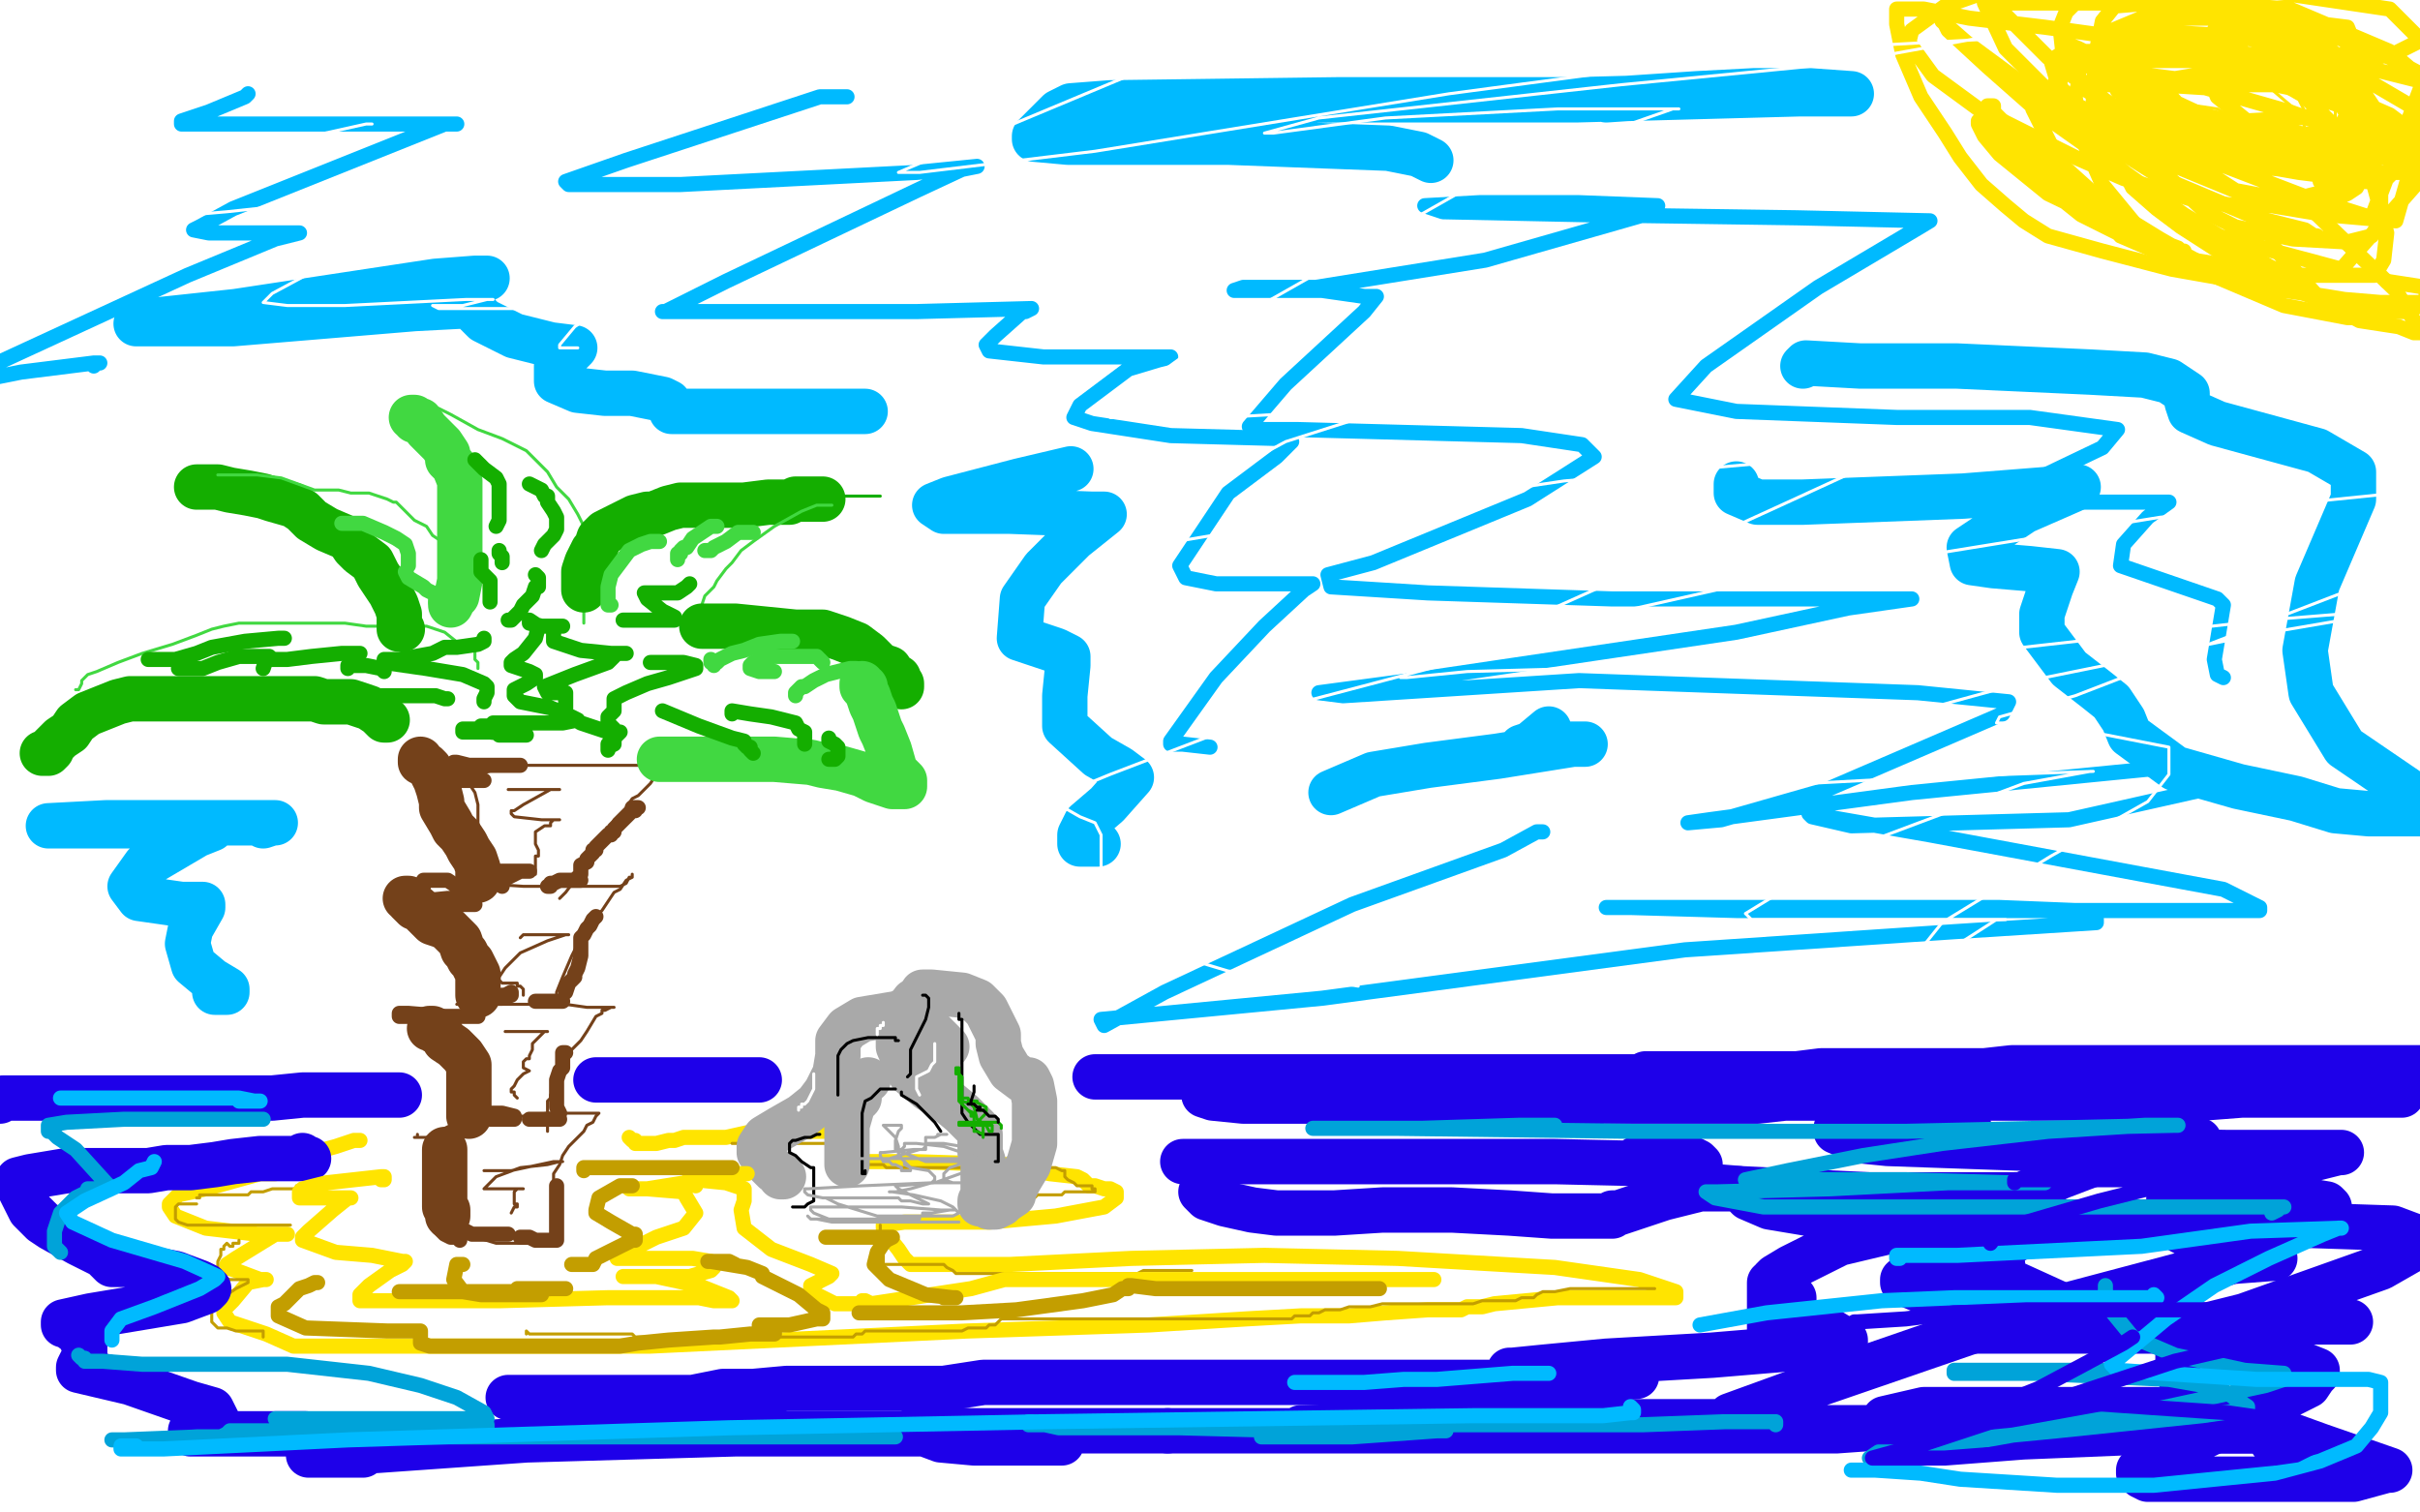 <?xml version="1.0" standalone="no"?>
<!DOCTYPE svg PUBLIC "-//W3C//DTD SVG 1.1//EN"
"http://www.w3.org/Graphics/SVG/1.1/DTD/svg11.dtd">

<svg width="800" height="500" version="1.1" xmlns="http://www.w3.org/2000/svg" xmlns:xlink="http://www.w3.org/1999/xlink" style="stroke-antialiasing: false"><desc>This SVG has been created on https://colorillo.com/</desc><rect x='0' y='0' width='800' height='500' style='fill: rgb(255,255,255); stroke-width:0' /><polyline points="147,380 147,381 147,381 147,384 147,384 147,386 147,386 147,391 147,391 147,392 147,392 147,394 147,394 147,395 147,396 147,397 147,398 147,399 148,400 148,402" style="fill: none; stroke: #74411a; stroke-width: 15; stroke-linejoin: round; stroke-linecap: round; stroke-antialiasing: false; stroke-antialias: 0; opacity: 1.0"/>
<polyline points="147,408 148,408 148,408 154,408 154,408 164,411 164,411 172,411 172,411 176,411 176,411 179,411 181,411 183,411 184,411 185,411 185,410 184,410 183,408 183,407 183,404 183,401 183,398 183,395 183,393 183,388 185,385 186,382 188,379 191,376 193,374 194,372 196,371 197,369 198,368 196,368 192,368 186,368 181,368 174,369 170,369 165,369 160,370 149,372 145,374 141,376 138,376 137,376 138,376 138,375" style="fill: none; stroke: #74411a; stroke-width: 1; stroke-linejoin: round; stroke-linecap: round; stroke-antialiasing: false; stroke-antialias: 0; opacity: 1.0"/>
<polyline points="155,369 155,368 155,368 155,367 155,367 155,364 155,364 155,362 155,362 155,361 155,361 155,359 155,359 155,357 155,356 155,354 155,352 153,349 152,348 150,346 147,344 146,342 144,341 143,340 142,340" style="fill: none; stroke: #74411a; stroke-width: 15; stroke-linejoin: round; stroke-linecap: round; stroke-antialiasing: false; stroke-antialias: 0; opacity: 1.0"/>
<polyline points="151,332 152,332 152,332 157,332 157,332 164,332 164,332 169,332 169,332 175,332 175,332 183,332 187,332 194,333 199,333 202,333 203,333 202,333 200,334 199,334 199,335 197,336 194,341 192,344 190,346 189,347 186,350 185,353 184,355 184,356 184,358 183,360 182,362 182,363 181,364 181,366 181,367 181,368 181,370 181,373 181,374" style="fill: none; stroke: #74411a; stroke-width: 1; stroke-linejoin: round; stroke-linecap: round; stroke-antialiasing: false; stroke-antialias: 0; opacity: 1.0"/>
<polyline points="158,329 158,328 158,328 158,326 158,326 158,322 158,322 157,320 157,320 156,318 156,318 155,317 155,317 154,315 153,314 152,311 150,309 148,307 146,306 143,305 142,304 140,302 138,300 137,300 135,298 135,297 134,297" style="fill: none; stroke: #74411a; stroke-width: 15; stroke-linejoin: round; stroke-linecap: round; stroke-antialiasing: false; stroke-antialias: 0; opacity: 1.0"/>
<polyline points="149,292 152,292 152,292 158,292 158,292 173,293 173,293 181,293 181,293 193,293 198,293 202,293 203,293 205,293 207,292 208,290 209,290 209,289 209,290 207,291 205,294 203,295 201,298 199,301 195,305 192,310 189,316 186,323 184,328 184,330 184,331 183,331" style="fill: none; stroke: #74411a; stroke-width: 1; stroke-linejoin: round; stroke-linecap: round; stroke-antialiasing: false; stroke-antialias: 0; opacity: 1.0"/>
<polyline points="161,287 160,285 160,285 160,283 160,283 159,281 159,281 159,279 159,279 158,272 158,266 157,262 155,259 153,258 152,256 151,255 149,253 146,252 143,252 142,251 141,251 139,251" style="fill: none; stroke: #74411a; stroke-width: 1; stroke-linejoin: round; stroke-linecap: round; stroke-antialiasing: false; stroke-antialias: 0; opacity: 1.0"/>
<polyline points="158,291 158,289 158,289 158,288 158,288 158,287 158,287 157,284 157,284 155,281 154,279 152,276 150,274 149,272 146,267 146,266 146,265 145,261 144,258 143,256 142,254 141,253 139,252 139,251" style="fill: none; stroke: #74411a; stroke-width: 15; stroke-linejoin: round; stroke-linecap: round; stroke-antialiasing: false; stroke-antialias: 0; opacity: 1.0"/>
<polyline points="146,249 147,251 147,251 154,253 154,253 161,253 161,253 176,253 176,253 201,253 201,253 214,253 214,253 220,252 220,252 224,252 228,252 229,251 228,251 226,251 223,251 220,253 217,256 215,259 211,263 209,264 207,267 203,271 201,275 198,280 194,285 190,291 187,295 186,296 185,297" style="fill: none; stroke: #74411a; stroke-width: 1; stroke-linejoin: round; stroke-linecap: round; stroke-antialiasing: false; stroke-antialias: 0; opacity: 1.0"/>
<polyline points="131,243 131,242 131,242 131,241 131,241 129,239 129,239 126,236 126,236 120,233 120,233 115,232 112,232 108,232 101,232 93,232 88,232 79,232 71,232 60,232 54,232 46,232 40,232 37,233 33,234 31,235 29,236 28,237 26,239 25,239" style="fill: none; stroke: #14ae00; stroke-width: 1; stroke-linejoin: round; stroke-linecap: round; stroke-antialiasing: false; stroke-antialias: 0; opacity: 1.0"/>
<polyline points="128,238 127,238 127,238 125,236 125,236 122,234 122,234 119,233 119,233 116,232 116,232 114,232 114,232 111,232 107,232 104,231 100,231 96,231 90,231 85,231 81,231 78,231 75,231 73,231 71,231 69,231 67,231 65,231 62,231 59,231 56,231 54,231 52,231 49,231 47,231 46,231 45,231 43,231 39,232 34,234 29,236 25,239 23,242 20,244 19,245 17,247 17,248 16,249 15,249 14,249" style="fill: none; stroke: #14ae00; stroke-width: 15; stroke-linejoin: round; stroke-linecap: round; stroke-antialiasing: false; stroke-antialias: 0; opacity: 1.0"/>
<polyline points="25,228 26,228 26,228 27,226 27,226 27,225 27,225 29,223 29,223 32,222 32,222 39,219 47,216 57,213 65,210 70,208 74,207 79,206 88,206 94,206 102,206 109,206 114,206 121,207 128,207 131,207 135,207 138,207 141,207 147,209 152,213 153,213 154,213 156,213 156,214 157,215 157,218 158,219 158,220 158,221" style="fill: none; stroke: #41d841; stroke-width: 1; stroke-linejoin: round; stroke-linecap: round; stroke-antialiasing: false; stroke-antialias: 0; opacity: 1.0"/>
<polyline points="133,208 132,208 132,208 132,206 132,206 132,203 132,203 131,200 131,200 129,196 125,190 123,186 119,183 117,181 115,178 108,175 103,172 100,169 97,167 90,165 87,164 82,163 76,162 72,161 69,161 68,161 67,161 66,161 65,161" style="fill: none; stroke: #14ae00; stroke-width: 15; stroke-linejoin: round; stroke-linecap: round; stroke-antialiasing: false; stroke-antialias: 0; opacity: 1.0"/>
<polyline points="72,157 73,157 73,157 76,157 76,157 79,157 79,157 85,157 85,157 93,158 93,158 104,162 108,162 112,162 116,163 119,163 122,163 125,164 128,165 130,166 131,166 134,169 137,172 141,174 143,177 146,179 148,181 149,183 149,185 150,187 150,190 150,192 150,193 150,194" style="fill: none; stroke: #41d841; stroke-width: 1; stroke-linejoin: round; stroke-linecap: round; stroke-antialiasing: false; stroke-antialias: 0; opacity: 1.0"/>
<polyline points="149,200 150,198 150,198 151,197 151,197 152,192 152,192 152,188 152,188 152,183 152,183 152,178 152,178 152,174 152,169 152,163 152,159 150,154 148,152 148,150 146,147 143,144 141,142 139,139 137,139 137,138 136,138" style="fill: none; stroke: #41d841; stroke-width: 15; stroke-linejoin: round; stroke-linecap: round; stroke-antialiasing: false; stroke-antialias: 0; opacity: 1.0"/>
<polyline points="144,135 145,135 145,135 149,137 149,137 158,142 158,142 166,145 166,145 174,149 174,149 181,156 184,161 188,165 191,170 193,174 193,177 193,179 193,182 193,185 193,188 193,191 193,193 193,196 193,198 193,200 193,203 193,206" style="fill: none; stroke: #41d841; stroke-width: 1; stroke-linejoin: round; stroke-linecap: round; stroke-antialiasing: false; stroke-antialias: 0; opacity: 1.0"/>
<polyline points="193,196 193,195 193,195 193,194 193,194 194,193 194,193 194,191 194,191 195,188 200,184 205,180 209,177 213,175 222,171 229,168 236,166 246,165 252,165 261,164 267,164 275,164 280,164 286,164 289,164 290,164 291,164" style="fill: none; stroke: #14ae00; stroke-width: 1; stroke-linejoin: round; stroke-linecap: round; stroke-antialiasing: false; stroke-antialias: 0; opacity: 1.0"/>
<polyline points="193,195 193,193 193,193 193,191 193,191 193,189 193,189 194,186 194,186 195,184 196,182 197,181 198,178 200,176 204,174 206,173 210,171 214,170 216,170 221,168 225,167 229,167 233,167 240,167 246,167 254,166 258,166 261,166 263,165 267,165 270,165 271,165 272,165" style="fill: none; stroke: #14ae00; stroke-width: 15; stroke-linejoin: round; stroke-linecap: round; stroke-antialiasing: false; stroke-antialias: 0; opacity: 1.0"/>
<polyline points="275,167 273,167 273,167 270,167 270,167 265,169 265,169 256,174 256,174 249,179 245,182 242,186 240,188 237,192 236,194 233,197 232,200 229,203 229,204 228,205" style="fill: none; stroke: #41d841; stroke-width: 1; stroke-linejoin: round; stroke-linecap: round; stroke-antialiasing: false; stroke-antialias: 0; opacity: 1.0"/>
<polyline points="234,207 235,207 235,207 238,206 238,206 245,206 245,206 257,206 257,206 265,206 265,206 269,207 269,207 272,208 272,208 276,212 279,215 280,215 280,216 280,217" style="fill: none; stroke: #14ae00; stroke-width: 1; stroke-linejoin: round; stroke-linecap: round; stroke-antialiasing: false; stroke-antialias: 0; opacity: 1.0"/>
<polyline points="232,207 233,207 233,207 236,207 236,207 243,207 243,207 253,208 253,208 263,209 263,209 272,209 278,211 283,213 287,216 291,220 294,221 296,224 297,224 297,225 298,226 298,227" style="fill: none; stroke: #14ae00; stroke-width: 15; stroke-linejoin: round; stroke-linecap: round; stroke-antialiasing: false; stroke-antialias: 0; opacity: 1.0"/>
<polyline points="218,251 219,251 219,251 225,251 225,251 236,251 236,251 245,251 245,251 256,251 256,251 268,252 268,252 272,253 272,253 278,254 285,256 289,258 295,260 297,260 298,260 299,260 299,259 299,258 296,255 294,248 292,243 291,241 289,235 288,233 287,230 286,228 286,227 285,227 285,226" style="fill: none; stroke: #41d841; stroke-width: 15; stroke-linejoin: round; stroke-linecap: round; stroke-antialiasing: false; stroke-antialias: 0; opacity: 1.0"/>
<polyline points="191,290 192,289 192,289 192,288 192,288 192,287 192,287 192,286 194,285 194,284 195,283 196,282 196,281 197,281 197,280 198,279 199,278 200,277 201,276 202,276 202,275 203,275 203,274 204,273 205,272 206,271 207,270 208,269 209,268 210,268 210,267 211,267 210,267 209,267" style="fill: none; stroke: #74411a; stroke-width: 5; stroke-linejoin: round; stroke-linecap: round; stroke-antialiasing: false; stroke-antialias: 0; opacity: 1.0"/>
<polyline points="181,293 182,293 182,293 182,292 182,292 183,292 183,292 185,291 185,291 188,291 191,291 192,291" style="fill: none; stroke: #74411a; stroke-width: 5; stroke-linejoin: round; stroke-linecap: round; stroke-antialiasing: false; stroke-antialias: 0; opacity: 1.0"/>
<polyline points="177,331 178,331 178,331 179,331 179,331 180,331 180,331 183,331 183,331 186,331" style="fill: none; stroke: #74411a; stroke-width: 5; stroke-linejoin: round; stroke-linecap: round; stroke-antialiasing: false; stroke-antialias: 0; opacity: 1.0"/>
<polyline points="187,328 188,325 188,325 190,323 190,323 190,322 190,322 191,320 191,320 192,316 192,314 192,312 192,311 192,310 193,309 194,307 195,306 196,304 197,303" style="fill: none; stroke: #74411a; stroke-width: 5; stroke-linejoin: round; stroke-linecap: round; stroke-antialiasing: false; stroke-antialias: 0; opacity: 1.0"/>
<polyline points="176,370 175,370 175,370 176,370 179,370 182,370 183,370 184,370 185,370" style="fill: none; stroke: #74411a; stroke-width: 5; stroke-linejoin: round; stroke-linecap: round; stroke-antialiasing: false; stroke-antialias: 0; opacity: 1.0"/>
<polyline points="185,368 184,366 184,366 184,365 184,365 184,364 184,364 184,362 184,362 184,359 184,359 184,357 185,354 186,353 186,352 186,351 186,349 186,348 187,348" style="fill: none; stroke: #74411a; stroke-width: 5; stroke-linejoin: round; stroke-linecap: round; stroke-antialiasing: false; stroke-antialias: 0; opacity: 1.0"/>
<polyline points="172,409 173,409 173,409 175,409 175,409 177,410 177,410 179,410 179,410 181,410 181,410 182,410 182,410 183,410 184,410 184,409 184,409 184,407 184,407 184,405 184,405 184,403 184,403 184,401 184,401 184,399 184,399 184,398 184,398 184,396 184,395 184,394 184,393 184,392" style="fill: none; stroke: #74411a; stroke-width: 5; stroke-linejoin: round; stroke-linecap: round; stroke-antialiasing: false; stroke-antialias: 0; opacity: 1.0"/>
<polyline points="151,405 152,406 152,406 156,408 156,408 163,408 163,408 166,408 166,408 168,408 168,408 167,408 165,408 162,408 161,408 160,408 159,408" style="fill: none; stroke: #74411a; stroke-width: 5; stroke-linejoin: round; stroke-linecap: round; stroke-antialiasing: false; stroke-antialias: 0; opacity: 1.0"/>
<polyline points="89,218 89,217 89,217 87,217 87,217 79,217 79,217 72,219 72,219 67,221 67,221 63,221 61,221 60,221 59,221" style="fill: none; stroke: #14ae00; stroke-width: 5; stroke-linejoin: round; stroke-linecap: round; stroke-antialiasing: false; stroke-antialias: 0; opacity: 1.0"/>
<polyline points="94,211 92,211 92,211 81,212 81,212 70,214 70,214 65,216 65,216 58,218 58,218 53,218 53,218 51,218 50,218 49,218" style="fill: none; stroke: #14ae00; stroke-width: 5; stroke-linejoin: round; stroke-linecap: round; stroke-antialiasing: false; stroke-antialias: 0; opacity: 1.0"/>
<polyline points="119,216 113,216 113,216 103,217 103,217 95,218 95,218 92,218 92,218 90,218 90,218 89,218 89,218 88,218 87,221" style="fill: none; stroke: #14ae00; stroke-width: 5; stroke-linejoin: round; stroke-linecap: round; stroke-antialiasing: false; stroke-antialias: 0; opacity: 1.0"/>
<polyline points="127,222 126,221 126,221 121,220 121,220 116,220 116,220 115,220 115,220 115,221" style="fill: none; stroke: #14ae00; stroke-width: 5; stroke-linejoin: round; stroke-linecap: round; stroke-antialiasing: false; stroke-antialias: 0; opacity: 1.0"/>
<polyline points="148,231 147,231 147,231 144,230 144,230 137,230 137,230 132,230 132,230 128,230 128,230 126,230 126,231" style="fill: none; stroke: #14ae00; stroke-width: 5; stroke-linejoin: round; stroke-linecap: round; stroke-antialiasing: false; stroke-antialias: 0; opacity: 1.0"/>
<polyline points="113,173 115,173 115,173 120,173 120,173 127,176 127,176 131,178 131,178 134,180 134,180 135,183 135,183 135,185 135,186 135,187" style="fill: none; stroke: #41d841; stroke-width: 5; stroke-linejoin: round; stroke-linecap: round; stroke-antialiasing: false; stroke-antialias: 0; opacity: 1.0"/>
<polyline points="134,189 135,191 135,191 140,194 140,194 141,195 141,195 143,196 143,196 144,197 144,197 144,199 144,199 145,200 146,201 146,202" style="fill: none; stroke: #41d841; stroke-width: 5; stroke-linejoin: round; stroke-linecap: round; stroke-antialiasing: false; stroke-antialias: 0; opacity: 1.0"/>
<polyline points="218,179 217,179 217,179 216,179 216,179 215,179 215,179 212,180 212,180 208,182 208,182 202,190 201,194 201,197 201,198 201,199 201,200 202,200" style="fill: none; stroke: #41d841; stroke-width: 5; stroke-linejoin: round; stroke-linecap: round; stroke-antialiasing: false; stroke-antialias: 0; opacity: 1.0"/>
<polyline points="237,174 235,174 235,174 229,178 229,178 227,181 227,181 226,181 226,181 225,182 225,183 224,183 224,184 224,185" style="fill: none; stroke: #41d841; stroke-width: 5; stroke-linejoin: round; stroke-linecap: round; stroke-antialiasing: false; stroke-antialias: 0; opacity: 1.0"/>
<polyline points="249,176 248,176 248,176 244,176 244,176 240,179 240,179 236,181 236,181 235,182 233,182" style="fill: none; stroke: #41d841; stroke-width: 5; stroke-linejoin: round; stroke-linecap: round; stroke-antialiasing: false; stroke-antialias: 0; opacity: 1.0"/>
<polyline points="262,212 258,212 258,212 251,213 251,213 246,215 246,215 242,216 242,216 238,218 238,218 237,219 235,219 235,218 236,220" style="fill: none; stroke: #41d841; stroke-width: 5; stroke-linejoin: round; stroke-linecap: round; stroke-antialiasing: false; stroke-antialias: 0; opacity: 1.0"/>
<polyline points="272,219 270,217 270,217 263,217 263,217 256,217 256,217 252,217 252,217 251,218 251,218 249,219 248,220 248,221 251,222 256,222" style="fill: none; stroke: #41d841; stroke-width: 5; stroke-linejoin: round; stroke-linecap: round; stroke-antialiasing: false; stroke-antialias: 0; opacity: 1.0"/>
<polyline points="283,221 281,221 281,221 273,223 273,223 269,225 269,225 266,227 266,227 265,227 264,228 263,229 263,230" style="fill: none; stroke: #41d841; stroke-width: 5; stroke-linejoin: round; stroke-linecap: round; stroke-antialiasing: false; stroke-antialias: 0; opacity: 1.0"/>
<polyline points="219,235 231,240 231,240 242,244 242,244 246,245 246,245 246,246 247,247 248,247 248,248 249,249" style="fill: none; stroke: #14ae00; stroke-width: 5; stroke-linejoin: round; stroke-linecap: round; stroke-antialiasing: false; stroke-antialias: 0; opacity: 1.0"/>
<polyline points="242,236 242,235 242,235 248,236 248,236 255,237 255,237 263,239 263,239 264,241 264,241 266,242 266,243 266,244 266,245 266,246" style="fill: none; stroke: #14ae00; stroke-width: 5; stroke-linejoin: round; stroke-linecap: round; stroke-antialiasing: false; stroke-antialias: 0; opacity: 1.0"/>
<polyline points="274,244 274,245 274,245 276,246 276,246 277,247 277,247 277,249 277,249 277,250 276,251 274,251" style="fill: none; stroke: #14ae00; stroke-width: 5; stroke-linejoin: round; stroke-linecap: round; stroke-antialiasing: false; stroke-antialias: 0; opacity: 1.0"/>
<polyline points="157,152 160,155 160,155 164,158 164,158 165,160 165,160 165,162 165,162 165,167 165,170 165,171 165,172 164,174" style="fill: none; stroke: #14ae00; stroke-width: 5; stroke-linejoin: round; stroke-linecap: round; stroke-antialiasing: false; stroke-antialias: 0; opacity: 1.0"/>
<polyline points="159,185 159,186 159,186 159,189 159,189 162,192 162,192 162,194 162,194 162,196 162,196 162,197 162,199" style="fill: none; stroke: #14ae00; stroke-width: 5; stroke-linejoin: round; stroke-linecap: round; stroke-antialiasing: false; stroke-antialias: 0; opacity: 1.0"/>
<polyline points="165,182 165,183 165,183 166,184 166,184 166,185 166,185 166,186" style="fill: none; stroke: #14ae00; stroke-width: 5; stroke-linejoin: round; stroke-linecap: round; stroke-antialiasing: false; stroke-antialias: 0; opacity: 1.0"/>
<polyline points="164,242 165,243 165,243 172,243 172,243 174,243 174,243 172,243 162,242 154,242 153,242 153,241 155,241 158,241 159,240 162,240 163,239 170,239 186,239 191,238 189,237 182,234 172,232 170,230 170,229 170,228 174,226 177,224 177,223 175,222 169,220 169,219 170,218 173,216 177,211 178,207 175,205 175,206 179,207 186,207 185,207 184,207 183,209 183,212 192,215 202,216 207,216 206,216 203,216 202,216 202,217 202,216 203,216 203,217 201,219 190,223 180,227 181,229 186,229 187,229 187,230 187,231 187,236 192,239 201,242 205,242 204,243 201,246 201,247 201,248 201,247 203,246 203,243 203,241 201,239 201,238 201,237 202,236 203,235 203,234 203,233 203,231 207,229 214,226 221,224 227,222 230,221 230,220 226,219 221,219 216,219 215,219" style="fill: none; stroke: #14ae00; stroke-width: 5; stroke-linejoin: round; stroke-linecap: round; stroke-antialiasing: false; stroke-antialias: 0; opacity: 1.0"/>
<polyline points="160,232 160,231 160,231 161,229 161,229 161,227 161,227 160,226 160,226 153,223 153,223 141,221 141,221 127,219 127,218 128,218 132,218 143,216 147,214 148,214 151,214 158,213 160,212 160,211" style="fill: none; stroke: #14ae00; stroke-width: 5; stroke-linejoin: round; stroke-linecap: round; stroke-antialiasing: false; stroke-antialias: 0; opacity: 1.0"/>
<polyline points="168,205 169,205 169,205 172,202 172,202 173,200 173,200 176,197 176,197 177,194 177,194 178,194 178,194 178,193 178,193 178,192 178,191 177,190" style="fill: none; stroke: #14ae00; stroke-width: 5; stroke-linejoin: round; stroke-linecap: round; stroke-antialiasing: false; stroke-antialias: 0; opacity: 1.0"/>
<polyline points="179,182 180,180 180,180 183,177 183,177 184,175 184,175 184,171 184,171 183,169 181,166 181,165 181,164 180,164 179,162 175,160" style="fill: none; stroke: #14ae00; stroke-width: 5; stroke-linejoin: round; stroke-linecap: round; stroke-antialiasing: false; stroke-antialias: 0; opacity: 1.0"/>
<polyline points="206,205 207,205 207,205 216,205 216,205 222,205 222,205 223,205 223,205 223,204 219,202 214,198 213,196 214,196 217,196 218,196 219,196 221,196 224,196 227,194 228,193" style="fill: none; stroke: #14ae00; stroke-width: 5; stroke-linejoin: round; stroke-linecap: round; stroke-antialiasing: false; stroke-antialias: 0; opacity: 1.0"/>
<polyline points="150,252 151,252 151,252 155,253 155,253 162,253 162,253 167,253 167,253 171,253 171,253 172,253 172,253 171,253 168,253 162,253 156,254 151,256 148,258 149,258 154,258 159,258 160,258" style="fill: none; stroke: #74411a; stroke-width: 5; stroke-linejoin: round; stroke-linecap: round; stroke-antialiasing: false; stroke-antialias: 0; opacity: 1.0"/>
<polyline points="162,287 163,287 163,287 164,288 164,288 170,288 170,288 174,288 174,288 175,288 174,288 172,288 166,291 166,292 166,293" style="fill: none; stroke: #74411a; stroke-width: 5; stroke-linejoin: round; stroke-linecap: round; stroke-antialiasing: false; stroke-antialias: 0; opacity: 1.0"/>
<polyline points="155,299 157,299 157,299 156,299 156,299 149,299 139,299 135,299 135,298 136,298 138,298 148,297 151,297 152,297 152,296 153,295 153,294 151,293 148,291 144,291 141,291 140,291 140,293" style="fill: none; stroke: #74411a; stroke-width: 5; stroke-linejoin: round; stroke-linecap: round; stroke-antialiasing: false; stroke-antialias: 0; opacity: 1.0"/>
<polyline points="164,330 165,330 165,330 166,330 166,330 169,329 169,329 169,328 167,329 166,329" style="fill: none; stroke: #74411a; stroke-width: 5; stroke-linejoin: round; stroke-linecap: round; stroke-antialiasing: false; stroke-antialias: 0; opacity: 1.0"/>
<polyline points="162,370 163,370 163,370 166,370 166,370 169,370 169,370 170,370 170,369 166,368 162,368 160,368" style="fill: none; stroke: #74411a; stroke-width: 5; stroke-linejoin: round; stroke-linecap: round; stroke-antialiasing: false; stroke-antialias: 0; opacity: 1.0"/>
<polyline points="158,336 157,336 157,336 153,336 153,336 147,336 147,336 135,335 135,335 132,335 132,335 132,336 138,336 147,336 152,336 153,336 154,336 155,336" style="fill: none; stroke: #74411a; stroke-width: 5; stroke-linejoin: round; stroke-linecap: round; stroke-antialiasing: false; stroke-antialias: 0; opacity: 1.0"/>
<polyline points="152,410 152,409 152,409 150,409 150,409 149,409 149,409 147,408 147,408 146,407 146,407 145,406 145,405 145,404" style="fill: none; stroke: #74411a; stroke-width: 5; stroke-linejoin: round; stroke-linecap: round; stroke-antialiasing: false; stroke-antialias: 0; opacity: 1.0"/>
<polyline points="119,377 117,377 117,377 111,379 111,379 100,382 100,382 92,386 92,386 89,388 89,388 87,388 88,388 90,388 91,388 90,388 86,388 68,393 59,395 56,398 56,399 58,402 68,406 85,408 95,408 94,408 91,408 78,416 75,418 75,419 78,420 86,423 88,423 87,423 82,424 77,430 74,433 74,434 76,437 88,441 97,445 117,445 168,445 215,445 320,440 380,438 412,436 430,435 446,435 458,434 472,433 483,433 485,432 487,432 490,432 494,431 515,429 533,429 544,429 554,429 554,427 542,423 514,419 462,416 418,415 374,416 334,418 306,418 301,418 299,416 297,413 293,408 292,406 292,405 299,404 305,404 327,404 349,402 365,399 369,396 369,395 369,394 367,393 365,393 362,392 360,392 358,390 356,389 347,388 333,385 302,384 286,384 283,384 283,383 282,382 281,380 280,379 278,376 274,374 273,374 264,374 249,374 240,376 237,376 236,376 235,376 234,376 232,376 226,376 223,377 221,377 217,378 214,378 211,378 210,378 210,377 209,377 208,376" style="fill: none; stroke: #ffe400; stroke-width: 5; stroke-linejoin: round; stroke-linecap: round; stroke-antialiasing: false; stroke-antialias: 0; opacity: 1.0"/>
<polyline points="65,398 64,398 64,398 63,398 63,398 62,398 62,398 61,398 60,398 59,398 58,399 58,400 58,401 58,402 58,403 59,404 62,405 65,405 67,405 70,405 71,405 73,405 74,405 76,405 77,405 78,405 79,405 80,405 81,405 83,405 85,405 86,405 87,405 88,405 90,405 92,405 93,405 94,405 95,405 96,405" style="fill: none; stroke: #c39e00; stroke-width: 1; stroke-linejoin: round; stroke-linecap: round; stroke-antialiasing: false; stroke-antialias: 0; opacity: 1.0"/>
<polyline points="65,396 66,396 66,396 66,395 66,395 70,395 70,395 73,395 73,395 75,395 75,395 76,395 76,395 78,395 78,395 79,395 80,395 82,395 83,394 85,394 87,394 90,393 93,393 95,393 98,393 98,392" style="fill: none; stroke: #c39e00; stroke-width: 1; stroke-linejoin: round; stroke-linecap: round; stroke-antialiasing: false; stroke-antialias: 0; opacity: 1.0"/>
<polyline points="79,411 79,410 79,410 79,411 79,411 77,411 77,411 77,412 76,412 75,411 74,412 74,413 73,413 73,414 73,415 72,417 72,418 72,420 72,421 72,422 73,422 76,423 77,423 80,423 81,423 82,423 82,424 80,425 78,426 75,428 74,429 74,428 73,428 71,429 70,429 70,430 70,431 70,432 70,433 70,435 70,436 70,437 71,438 72,439 74,439 75,439 78,440 80,440 82,440 83,440 85,440 86,440 87,440 87,441 87,442" style="fill: none; stroke: #c39e00; stroke-width: 1; stroke-linejoin: round; stroke-linecap: round; stroke-antialiasing: false; stroke-antialias: 0; opacity: 1.0"/>
<polyline points="242,378 243,378 243,378 245,378 245,378 251,378 251,378 256,378 256,378 258,378 258,378 260,378 262,378 264,378 266,378 267,378 268,378 269,378 270,378 271,378 272,378 273,378 274,379 275,379 277,380 278,380 278,381 278,382 278,383 279,384 280,384 281,384 282,384 283,384 286,385 288,385 289,385 290,385 291,385 292,385 293,386 295,386 298,386 300,386 304,386 305,386 307,386 309,386 310,386 313,386 314,386 315,386 316,386 318,386 319,386 320,386 322,386 323,386 324,386 325,386 326,386 327,386 328,386 329,386 330,386 331,386 332,386 334,386 335,386 336,386 338,386 339,386 342,386 347,386 349,386 351,387 352,387 352,388 352,389 353,390 355,391 356,392 357,392 358,392 359,392 360,392 361,392 361,393 362,393 362,394 361,394 360,394 359,394 357,394 355,394 352,394 351,395 350,395 349,395 347,395 345,395 344,395 343,395 342,396 341,396" style="fill: none; stroke: #c39e00; stroke-width: 1; stroke-linejoin: round; stroke-linecap: round; stroke-antialiasing: false; stroke-antialias: 0; opacity: 1.0"/>
<polyline points="291,405 291,406 291,406 291,407 291,407 292,409 292,409 292,410 292,410 292,413 292,413 292,415 292,415 292,416 292,418 293,418 294,418 295,418 296,418 298,418 301,418 304,418 305,418 307,418 309,418 310,418 311,418 312,418 313,419 315,420 316,421 318,421 321,421 323,421 326,421 330,421 332,421 334,421 336,421 338,421 340,421 342,421 344,421 345,421 348,421 349,421 351,421 352,421 354,421 356,421 357,421 358,421 360,421 362,421 364,421 365,421 368,421 370,421 372,421 373,421 374,421 376,421 378,420 380,420 384,420 386,420 388,420 390,420 392,420 394,420" style="fill: none; stroke: #c39e00; stroke-width: 1; stroke-linejoin: round; stroke-linecap: round; stroke-antialiasing: false; stroke-antialias: 0; opacity: 1.0"/>
<polyline points="174,441 174,440 174,440 175,441 175,441 176,441 176,441 180,441 183,441 186,441 189,441 191,441 194,441 197,441 199,441 201,441 204,441 207,441 208,441 209,441 210,442 214,442 216,442 218,442 220,442 221,442 224,442 225,442 227,442 230,442 233,442 235,442 237,442 240,442 242,442 244,442 246,442 248,442 251,442 252,442 255,442 260,442 265,442 270,442 274,442 276,442 279,442 281,442 282,442 283,441 285,441 286,440 287,440 290,440 292,440 295,440 297,440 302,440 309,440 314,440 316,440 318,440 320,439 322,439 323,439 326,439 327,438 329,438 331,436 333,436 335,436 338,436 341,436 347,436 355,436 360,436 365,436 368,436 369,436 371,436 372,436 374,436 378,436 382,436 387,436 391,436 394,436 396,436 397,436 398,436 399,436 400,436 403,436 404,436 406,436 407,436 408,436 409,436 410,436 412,436 413,436 414,436 416,436 419,436 421,436 424,436 426,436 427,436 428,435 429,435 430,435 432,435 433,435 434,434 436,434 438,433 439,433 443,433 446,432 449,432 450,432 453,432 457,431 460,431 463,431 466,431 468,431 469,431 472,431 473,431 476,431 478,431 479,431 482,431 484,431 487,431 490,430 491,430 493,430 495,430 497,430 498,430 501,430 503,429 505,429 507,429 508,428 510,427 511,427 514,427 519,426 520,426 522,426 523,426 524,426 525,426 527,426 529,426 532,426 537,426 543,426 545,426 546,426 547,426 546,426" style="fill: none; stroke: #c39e00; stroke-width: 1; stroke-linejoin: round; stroke-linecap: round; stroke-antialiasing: false; stroke-antialias: 0; opacity: 1.0"/>
<polyline points="259,389 258,389 258,389 258,388 258,388 256,387 256,387 254,385 252,382 251,381 251,379 253,376 258,373 265,369 270,365 273,361 276,355 277,349 277,344 280,340 285,337 297,335 305,331 307,330 307,329 306,329 302,331 299,335 297,340 297,346 301,355 307,360 312,363 318,368 321,371 323,373 324,375 324,378 324,381 325,384 325,386 325,388 325,390 325,391 325,393 325,394 325,395 325,397 324,397 324,398 324,397" style="fill: none; stroke: #a9a9a9; stroke-width: 15; stroke-linejoin: round; stroke-linecap: round; stroke-antialiasing: false; stroke-antialias: 0; opacity: 1.0"/>
<polyline points="305,328 306,328 306,328 308,328 308,328 318,329 318,329 323,331 323,331 326,334 328,338 330,342 330,345 331,349 334,354 338,357 340,357 341,359 342,364 342,371 342,376 342,378 340,385 337,390 335,394 335,395 332,397 331,398 329,399 327,399" style="fill: none; stroke: #a9a9a9; stroke-width: 15; stroke-linejoin: round; stroke-linecap: round; stroke-antialiasing: false; stroke-antialias: 0; opacity: 1.0"/>
<polyline points="313,346 312,345 312,345 310,343 310,343 308,341 308,341 307,341 307,343 310,350 310,353 311,357 311,359 311,361" style="fill: none; stroke: #a9a9a9; stroke-width: 15; stroke-linejoin: round; stroke-linecap: round; stroke-antialiasing: false; stroke-antialias: 0; opacity: 1.0"/>
<polyline points="287,357 285,358 285,358 284,361 284,361 284,363 284,363 282,365 282,365 280,372 280,372 280,379 280,383 280,384 280,385" style="fill: none; stroke: #a9a9a9; stroke-width: 15; stroke-linejoin: round; stroke-linecap: round; stroke-antialiasing: false; stroke-antialias: 0; opacity: 1.0"/>
<polyline points="271,375 270,375 270,375 268,376 268,376 266,376 266,376 263,377 263,377 262,377 262,377 261,378 261,378 261,379 261,379 261,380 261,381 263,382 265,384 268,386 269,386 269,388 269,389 269,392 269,393 269,394 269,395 269,396 269,397 267,398 266,399 265,399 263,399 262,399" style="fill: none; stroke: #000000; stroke-width: 1; stroke-linejoin: round; stroke-linecap: round; stroke-antialiasing: false; stroke-antialias: 0; opacity: 1.0"/>
<polyline points="296,360 295,360 295,360 293,360 293,360 291,360 291,360 288,363 288,363 286,364 286,364 285,368 285,368 285,371 285,374 285,377 285,379 285,381 285,384 285,386 285,387 285,388 286,388 286,387" style="fill: none; stroke: #000000; stroke-width: 1; stroke-linejoin: round; stroke-linecap: round; stroke-antialiasing: false; stroke-antialias: 0; opacity: 1.0"/>
<polyline points="298,361 298,362 298,362 303,365 303,365 307,369 307,369 308,370 308,370 309,371 309,371 311,374" style="fill: none; stroke: #000000; stroke-width: 1; stroke-linejoin: round; stroke-linecap: round; stroke-antialiasing: false; stroke-antialias: 0; opacity: 1.0"/>
<polyline points="317,335 317,336 317,336 317,337 317,337 318,337 318,337 318,339 318,339 318,341 318,341 318,342 318,343 318,346 318,348 318,352 318,355 318,357 318,359 318,360 318,361 318,362 318,363 318,365 318,367 318,368 320,371 324,375 325,375 326,375 327,375 328,375 329,375 330,375 330,376 330,377 330,379 330,380 330,382 330,383 330,384 329,384" style="fill: none; stroke: #000000; stroke-width: 1; stroke-linejoin: round; stroke-linecap: round; stroke-antialiasing: false; stroke-antialias: 0; opacity: 1.0"/>
<polyline points="323,364 322,364 322,364 321,364 321,364 320,364 321,364 322,364 324,365 326,366 326,367 326,368 325,369 324,370 324,371 324,372 325,372 325,373 325,374 325,375 325,376 325,375 323,374 322,374 322,372 322,371 322,369 322,368 320,367 318,365 317,364 317,363 317,362 317,361 317,360 317,359 317,356 317,355 317,354 317,353 316,353 316,354 316,355 317,355 318,356 318,357 318,358 318,360 318,363 318,365 320,367 321,368 321,369 322,369 322,370" style="fill: none; stroke: #14ae00; stroke-width: 1; stroke-linejoin: round; stroke-linecap: round; stroke-antialiasing: false; stroke-antialias: 0; opacity: 1.0"/>
<polyline points="331,373 331,372 331,372 330,371 330,371 328,371 328,371 326,371 326,371 320,371 320,371 317,371 317,372 320,372 322,372 324,372 325,372 326,372 327,372 328,372 328,373 328,374 327,374 326,372 323,370 322,366 321,365 320,363 318,363 318,364 321,365 323,366 324,367 325,367 326,367" style="fill: none; stroke: #14ae00; stroke-width: 1; stroke-linejoin: round; stroke-linecap: round; stroke-antialiasing: false; stroke-antialias: 0; opacity: 1.0"/>
<polyline points="330,371 330,370 330,370 329,369 329,369 327,369 325,367 324,367 323,367 324,367 324,366 323,366 322,365 320,365 321,365 321,365 321,364 321,364 322,361 322,361 322,360 322,360 322,359" style="fill: none; stroke: #000000; stroke-width: 1; stroke-linejoin: round; stroke-linecap: round; stroke-antialiasing: false; stroke-antialias: 0; opacity: 1.0"/>
<polyline points="272,396 273,396 273,396 277,398 277,398 290,402 290,402 297,402 297,402 300,402 300,402 301,402 301,402 302,402 303,402 306,402 311,402 313,402 315,402 317,401 316,400 311,400 298,399 284,399 275,399 273,399 270,399 269,399 268,399 268,400 269,401 274,403 283,404 289,404 298,404 305,404 308,404 311,404 313,404 314,404 316,404 317,404 316,404 310,404 291,404 279,404 275,404 270,403 268,403 267,402 268,403 272,403 280,403 291,403 297,403 303,403 304,403 304,402 305,402 305,401 306,401 308,401 314,400 316,400 315,399 311,397 302,395 295,394 294,394 296,394 301,393 308,391 309,390 309,389 307,387 301,386 299,385 299,384 298,383 297,381 297,379 296,376 294,374 292,372 293,372 295,372 297,372 298,372 298,373 297,374 296,377 296,380 306,384 316,384 318,384 317,384 317,385 314,386 312,388 312,389 312,390 315,391 318,391 316,391 308,391 285,392 267,393 266,393 266,394 267,395 272,396 283,396 293,396 297,396 298,397 301,397 305,398 307,398 305,397 297,393 296,392 297,392 309,391 323,386 326,385 326,384 324,383 312,379 303,378 299,378 299,379 298,380 297,380 297,382 301,386 301,387 300,387 298,387 298,386 296,385 295,385 294,384 292,384 291,382 291,381 292,381 302,380 305,380 306,380 306,379 305,380 304,380 294,383 289,383 284,383 283,383 284,383 288,383 296,383 302,383 306,383 308,383 311,384 312,384 314,384 315,384 313,384 305,383 301,383 302,383 308,383 320,383 325,383 326,383 324,382 318,379 312,378 306,378 306,377 306,376 307,376 309,376 311,375 312,375 313,375 312,375 310,375" style="fill: none; stroke: #a9a9a9; stroke-width: 1; stroke-linejoin: round; stroke-linecap: round; stroke-antialiasing: false; stroke-antialias: 0; opacity: 1.0"/>
<polyline points="297,344 296,344 296,344 296,343 296,343 294,343 294,343 292,343 292,343 287,343 287,343 282,344 280,345 279,346 278,347 277,349 277,350 277,352 277,354 277,356 277,358 277,360 277,361 277,362" style="fill: none; stroke: #000000; stroke-width: 1; stroke-linejoin: round; stroke-linecap: round; stroke-antialiasing: false; stroke-antialias: 0; opacity: 1.0"/>
<polyline points="305,329 306,329 306,329 307,330 307,330 307,331 307,331 307,333 307,333 306,337 306,337 304,341 304,341 303,343 302,345 301,347 301,350 301,351 301,353 301,355 300,356" style="fill: none; stroke: #000000; stroke-width: 1; stroke-linejoin: round; stroke-linecap: round; stroke-antialiasing: false; stroke-antialias: 0; opacity: 1.0"/>
<polyline points="309,345 309,347 309,347 309,349 309,349 309,351 309,351 308,352 307,354 305,355 303,356 303,357 303,358 303,359 303,360 304,362" style="fill: none; stroke: #ffffff; stroke-width: 1; stroke-linejoin: round; stroke-linecap: round; stroke-antialiasing: false; stroke-antialias: 0; opacity: 1.0"/>
<polyline points="269,355 269,356 269,356 269,357 269,357 269,360 269,360 268,362 268,362 267,364 267,364 266,365 266,365 265,365 265,366 264,366 264,367" style="fill: none; stroke: #ffffff; stroke-width: 1; stroke-linejoin: round; stroke-linecap: round; stroke-antialiasing: false; stroke-antialias: 0; opacity: 1.0"/>
<polyline points="292,339 292,338 292,338 292,339 292,339 291,339 291,339 291,340 291,340 290,340 290,341 290,342" style="fill: none; stroke: #ffffff; stroke-width: 1; stroke-linejoin: round; stroke-linecap: round; stroke-antialiasing: false; stroke-antialias: 0; opacity: 1.0"/>
<polyline points="391,384 394,384 394,384 407,384 407,384 454,384 454,384 514,384 514,384 558,385 562,385 561,384 559,383 558,383 549,383 541,383 551,391 576,393 618,395 661,395 669,395 668,395 664,396 659,399 655,402 653,407 653,408 651,409 649,410 644,415 634,420 629,423 629,424 643,430 659,433 672,433 681,433 679,433 667,433 651,435 644,438 645,439 647,440 669,440 719,440 765,437 777,437" style="fill: none; stroke: #1e00e9; stroke-width: 15; stroke-linejoin: round; stroke-linecap: round; stroke-antialiasing: false; stroke-antialias: 0; opacity: 1.0"/>
<polyline points="398,362 401,363 401,363 411,364 411,364 446,364 446,364 482,365 517,365 530,364 542,364 555,364 574,364 581,364 590,363 598,363 608,363 613,363 624,363 651,363 665,363 682,363 699,363 712,363 728,363 741,362 749,362 755,362 767,362 770,362 772,362 777,362 781,362 783,362 785,362 786,362 788,362 790,362 792,362 793,362 794,362 793,362 792,362" style="fill: none; stroke: #1e00e9; stroke-width: 15; stroke-linejoin: round; stroke-linecap: round; stroke-antialiasing: false; stroke-antialias: 0; opacity: 1.0"/>
<polyline points="0,364 1,363 1,363 3,363 3,363 4,363 4,363 10,363 10,363 25,363 25,363 36,363 36,363 49,363 49,363 57,363 57,363 64,363 69,363 74,363 81,363 90,363 100,362 111,362 120,362 123,362 125,362 128,362 129,362 130,362 131,362 132,362" style="fill: none; stroke: #1e00e9; stroke-width: 15; stroke-linejoin: round; stroke-linecap: round; stroke-antialiasing: false; stroke-antialias: 0; opacity: 1.0"/>
<polyline points="197,357 198,357 198,357 202,357 202,357 207,357 207,357 214,357 214,357 219,357 219,357 223,357 223,357 226,357 230,357 233,357 236,357 239,357 240,357 242,357 243,357 245,357 247,357 248,357 249,357 250,357 251,357" style="fill: none; stroke: #1e00e9; stroke-width: 15; stroke-linejoin: round; stroke-linecap: round; stroke-antialiasing: false; stroke-antialias: 0; opacity: 1.0"/>
<polyline points="362,356 363,356 363,356 364,356 372,356 378,356 381,356 386,356 392,356 400,356 406,356 411,356 419,356 424,356 431,356 437,356 445,356 452,356 456,356 461,356 467,356 472,356 476,356 483,356 494,356 502,356 511,356 521,356 531,356 539,356 542,356 544,355 545,355 550,355 557,355 568,355 577,355 594,355 602,354 607,354 613,354 620,354 628,354 639,354 656,354 665,353 677,353 687,353 700,353 706,353 714,353 723,353 730,353 745,353 759,353 775,353 787,353 800,353" style="fill: none; stroke: #1e00e9; stroke-width: 15; stroke-linejoin: round; stroke-linecap: round; stroke-antialiasing: false; stroke-antialias: 0; opacity: 1.0"/>
<polyline points="651,373 634,373 634,373 614,373 614,373 609,373 609,373 607,373 607,373 607,374 614,377 624,378 681,380 736,381 770,381 774,381 773,381 765,383 747,387 724,394 717,396 717,397 725,399 746,399 770,399 769,398 763,397 750,397 730,401 721,406 721,407 727,410 744,414 752,416 751,416 738,417 655,439 594,460 572,468 572,469 572,470 574,470 576,470 567,470 543,470 499,470 430,472 431,472 441,472 461,472 514,472 605,472 652,472 695,472 726,473 748,473 751,473 749,473 737,470 713,466 671,466 653,466 654,467 671,469 688,469 708,469 712,469 710,469 695,467 664,466 636,466 623,469 621,472 607,473 569,473 500,473 448,473 413,473 386,473" style="fill: none; stroke: #1e00e9; stroke-width: 15; stroke-linejoin: round; stroke-linecap: round; stroke-antialiasing: false; stroke-antialias: 0; opacity: 1.0"/>
<polyline points="386,473 358,473 336,473 321,473 304,472 303,472 303,473 311,476 322,477 341,477 350,477 351,477 347,476 317,474 243,474 174,476 103,481 102,481 103,481 109,481 120,481 120,480 119,479 112,477 101,474 70,474 63,474 63,473 64,472 68,471 70,470 72,470 70,466 63,464 43,457 26,453 26,452 27,450 28,448 28,445 26,441 22,438 21,438 21,437 30,435 60,430 68,427 69,426 68,425 66,424 58,421 47,419 42,418 37,418 34,415 30,413 26,411 17,406 14,404 11,401 10,400 8,396 6,392 6,391 6,390 10,389 22,387 33,387 49,387 55,386 63,386 71,385 77,384 86,383 94,383 100,383 101,383 102,383 101,383 100,382" style="fill: none; stroke: #1e00e9; stroke-width: 15; stroke-linejoin: round; stroke-linecap: round; stroke-antialiasing: false; stroke-antialias: 0; opacity: 1.0"/>
<polyline points="168,462 170,462 170,462 177,462 177,462 196,462 196,462 210,462 210,462 229,462 229,462 239,460 239,460 245,460 245,460 249,460 260,459 274,459 289,459 312,459 325,457 343,457 364,457 384,457 395,457 423,457 438,457 449,457 463,457 481,457 508,457 530,456 541,455 540,454 526,453 509,453 499,453 500,453 510,452 531,450 566,448 590,446 610,444 610,443 605,440 596,438 591,437 592,436 593,433 593,430 593,429 590,428 589,428 588,428 587,428 586,428 585,440 585,443 585,437 585,425 585,424 586,424 586,423 587,422 592,419 598,416 608,411 629,406 637,405 639,405 637,404 630,403 616,402 597,401 585,399 578,396 575,393 571,393 568,393 562,393 550,396 538,400 535,401 533,401 533,402 532,402 530,402 529,402 522,402 513,402 499,401 480,400 473,400 466,400 457,400 441,401 432,401 422,401 414,400 405,398 399,396 397,394 402,395" style="fill: none; stroke: #1e00e9; stroke-width: 15; stroke-linejoin: round; stroke-linecap: round; stroke-antialiasing: false; stroke-antialias: 0; opacity: 1.0"/>
<polyline points="727,377 719,377 719,377 702,381 702,381 681,389 681,389 658,400 658,400 637,413 637,413 632,418 632,418 636,418 642,418 655,418 662,418 662,419 663,423 685,433 693,433 711,433 721,433 721,438 720,445 720,454 722,458 731,465 767,478 790,486 789,486 778,489 765,489 748,489 726,489 710,489 708,488 707,487 707,486 716,482 726,476 751,464 763,458 765,455 766,454 766,453 761,451 750,447 726,440 724,438 730,438 742,435 787,419 801,411 799,409 791,406 731,404 682,404 670,404 670,405 668,405 667,407 666,409 666,410" style="fill: none; stroke: #1e00e9; stroke-width: 15; stroke-linejoin: round; stroke-linecap: round; stroke-antialiasing: false; stroke-antialias: 0; opacity: 1.0"/>
<polyline points="514,372 502,372 502,372 470,373 470,373 449,373 449,373 437,373 437,373 434,373 434,373 435,373 461,373 540,374 630,374 719,372 720,372 719,372 709,372 677,374 642,378 616,382 591,387 577,390 578,390 587,390 630,390 664,391 676,391 670,391 644,391 605,393 568,394 564,394 567,396 583,399 611,399 664,399 738,399 755,399 754,399 753,400 751,401" style="fill: none; stroke: #00a3d9; stroke-width: 5; stroke-linejoin: round; stroke-linecap: round; stroke-antialiasing: false; stroke-antialias: 0; opacity: 1.0"/>
<polyline points="696,425 696,426 696,426 696,431 696,431 705,442 705,442 719,448 719,448 742,453 742,453 755,454 755,456 749,458 712,466 640,479 620,482 618,482 621,480 630,480 649,476 680,473 728,468 742,466 743,466 743,465 734,459 717,456 673,454 650,454 646,454 646,453 648,453 658,453 676,453 694,453 695,453" style="fill: none; stroke: #00a3d9; stroke-width: 5; stroke-linejoin: round; stroke-linecap: round; stroke-antialiasing: false; stroke-antialias: 0; opacity: 1.0"/>
<polyline points="587,471 587,470 587,470 580,470 580,470 570,470 570,470 543,471 543,471 458,471 458,471 390,471 390,471 348,471 340,471 340,470 341,470 350,472 390,472 428,473 467,473 478,473 476,473 475,473 447,475 432,475 417,475" style="fill: none; stroke: #00a3d9; stroke-width: 5; stroke-linejoin: round; stroke-linecap: round; stroke-antialiasing: false; stroke-antialias: 0; opacity: 1.0"/>
<polyline points="296,475 290,475 290,475 271,475 271,475 257,475 257,475 206,475 206,475 153,475 96,475 66,475 41,476 37,476 40,476 49,476 65,475 73,475 75,474 76,473 79,473 91,473 123,473 147,473 160,473 161,473 161,471 158,470 156,470 149,470 138,469 115,469 100,469 91,469 92,469 97,469 123,469 153,469 161,469 160,467 151,462 139,458 122,454 95,451 86,451 80,451 69,451 61,451 47,451 34,450 28,450 28,449 27,449 26,448" style="fill: none; stroke: #00a3d9; stroke-width: 5; stroke-linejoin: round; stroke-linecap: round; stroke-antialiasing: false; stroke-antialias: 0; opacity: 1.0"/>
<polyline points="20,414 18,412 18,412 18,409 18,409 18,407 18,407 20,401 20,401 23,398 23,398 25,396 25,396 29,394 29,394 29,393 29,393 30,393 32,393 33,393 34,393 36,393 36,392 35,391 25,380 19,376 17,374 16,374 16,373 16,372 22,371 41,370 62,370 75,370 81,370 84,370 86,370 87,370" style="fill: none; stroke: #00a3d9; stroke-width: 5; stroke-linejoin: round; stroke-linecap: round; stroke-antialiasing: false; stroke-antialias: 0; opacity: 1.0"/>
<polyline points="20,363 21,363 21,363 25,363 25,363 41,363 41,363 66,363 66,363 79,363 79,363 84,364 84,364 85,364 86,364 84,364 79,364" style="fill: none; stroke: #00baff; stroke-width: 5; stroke-linejoin: round; stroke-linecap: round; stroke-antialiasing: false; stroke-antialias: 0; opacity: 1.0"/>
<polyline points="51,384 50,386 50,386 46,387 46,387 41,391 41,391 28,397 28,397 22,401 22,401 24,404 37,410 61,417 72,422 71,423 66,426 51,432 40,436 37,440 37,443" style="fill: none; stroke: #00baff; stroke-width: 5; stroke-linejoin: round; stroke-linecap: round; stroke-antialiasing: false; stroke-antialias: 0; opacity: 1.0"/>
<polyline points="45,478 42,478 42,478 40,478 40,478 40,479 40,479 54,479 54,479 115,476 115,476 241,472 345,470 487,468 530,468 539,467 540,467 540,466 539,465" style="fill: none; stroke: #00baff; stroke-width: 5; stroke-linejoin: round; stroke-linecap: round; stroke-antialiasing: false; stroke-antialias: 0; opacity: 1.0"/>
<polyline points="428,457 437,457 437,457 451,457 451,457 464,456 464,456 475,456 475,456 500,454 500,454 511,454 511,454 512,454 512,454" style="fill: none; stroke: #00baff; stroke-width: 5; stroke-linejoin: round; stroke-linecap: round; stroke-antialiasing: false; stroke-antialias: 0; opacity: 1.0"/>
<polyline points="562,438 584,434 584,434 622,430 622,430 646,429 646,429 683,429 709,429 713,429 712,428" style="fill: none; stroke: #00baff; stroke-width: 5; stroke-linejoin: round; stroke-linecap: round; stroke-antialiasing: false; stroke-antialias: 0; opacity: 1.0"/>
<polyline points="628,416 627,416 627,416 627,415 627,415 631,415 631,415 647,415 647,415 708,412 708,412 744,407 744,407 774,406 773,406 768,408 750,416 732,425 716,436 698,451 700,453 715,454 746,456 783,456 787,457 787,460 787,467 784,472 779,478 767,483 752,487 712,491 680,491 648,489 635,487 620,486 614,486 612,486" style="fill: none; stroke: #00baff; stroke-width: 5; stroke-linejoin: round; stroke-linecap: round; stroke-antialiasing: false; stroke-antialias: 0; opacity: 1.0"/>
<polyline points="613,437 614,437 614,437 630,436 630,436 646,434 646,434 670,433 670,433 714,433 737,433 745,433 747,433 751,433 766,435 776,435 777,435 776,435 770,437 754,442 719,450 637,477 619,482 620,482 628,482 643,482 669,480 718,478 746,478 748,481 749,482 750,482 752,482 759,481 765,478 766,475 762,472 757,470 736,467 678,463 669,463 669,461 674,459 689,451 702,444 705,442" style="fill: none; stroke: #1e00e9; stroke-width: 5; stroke-linejoin: round; stroke-linecap: round; stroke-antialiasing: false; stroke-antialias: 0; opacity: 1.0"/>
<polyline points="666,391 666,390 666,390 668,390 668,390 688,390 688,390 717,390 717,390 738,389 738,389 735,389 722,390 694,397 670,404 661,407 658,411" style="fill: none; stroke: #1e00e9; stroke-width: 5; stroke-linejoin: round; stroke-linecap: round; stroke-antialiasing: false; stroke-antialias: 0; opacity: 1.0"/>
<polyline points="126,390 127,390 127,390 127,389 127,389 126,389 126,389 108,391 108,391 100,393 100,393 99,394 99,394 99,395 99,396 101,396 109,396 116,396 115,396 110,400 102,407 100,409 100,410 111,414 123,415 133,417 134,417 133,418 129,420 122,425 119,428 119,430 122,430 136,430 165,430 201,429 216,429 223,429 227,429 231,429 236,430 238,430 240,430 242,430 241,429 231,425 217,422 209,422 206,422 207,422 215,422 228,422 235,420 236,419 235,417 229,416 212,416 205,416 204,416 205,415 211,412 217,409 226,406 230,401 227,396 226,394 214,393 208,393 209,393 214,393 239,389 246,388 247,388 241,388 230,388 228,389 230,392 230,390 240,391 246,393 246,394 246,395 246,397 245,400 246,406 255,413 268,418 275,421 274,422 268,425 268,426 268,427 276,431 286,431 287,431 288,431 286,430 285,430 285,431 288,431 321,426 332,423 336,423 345,423 355,423 365,423 370,423 383,423 397,423 407,423 415,423 424,423 430,423 436,423 441,423 447,423 454,423 460,423 463,423 464,423 467,423 471,423 474,423 473,423" style="fill: none; stroke: #ffe400; stroke-width: 5; stroke-linejoin: round; stroke-linecap: round; stroke-antialiasing: false; stroke-antialias: 0; opacity: 1.0"/>
<polyline points="153,418 152,418 152,418 151,418 151,418 150,423 150,423 153,427 153,427 159,428 159,428 174,428 174,428 179,428 178,428 175,427 160,427 146,427 137,427 132,427 136,427 151,427 172,427 182,426 183,426 185,426 187,426 186,426 171,426" style="fill: none; stroke: #c39e00; stroke-width: 5; stroke-linejoin: round; stroke-linecap: round; stroke-antialiasing: false; stroke-antialias: 0; opacity: 1.0"/>
<polyline points="105,424 104,424 104,424 102,425 102,425 99,426 99,426 94,431 94,431 92,432 92,432 92,435 92,435 101,439 128,440 139,440 139,441 139,442 139,444 142,445 155,445 172,445 182,445 190,445 198,445 205,445 211,444 221,443 236,442 238,442 248,441 253,441 256,441 256,440 254,439 251,439 251,438 252,438 261,438 270,436 272,436 272,435 272,434 270,433 264,428 254,423 252,422 252,421 247,419 235,417 234,417 235,417 237,417 240,417 241,417 243,418" style="fill: none; stroke: #c39e00; stroke-width: 5; stroke-linejoin: round; stroke-linecap: round; stroke-antialiasing: false; stroke-antialias: 0; opacity: 1.0"/>
<polyline points="284,434 286,434 286,434 296,434 296,434 318,434 318,434 336,433 336,433 358,430 358,430 368,428 371,426 373,426 373,425 374,425 382,426 393,426 408,426 411,426 412,426 414,426 424,426 432,426 438,426 443,426 451,426 455,426 456,426" style="fill: none; stroke: #c39e00; stroke-width: 5; stroke-linejoin: round; stroke-linecap: round; stroke-antialiasing: false; stroke-antialias: 0; opacity: 1.0"/>
<polyline points="273,409 285,409 285,409 294,409 294,409 295,409 295,409 293,410 292,411 290,414 289,418 294,423 306,428 315,429 316,429 315,429 312,429" style="fill: none; stroke: #c39e00; stroke-width: 5; stroke-linejoin: round; stroke-linecap: round; stroke-antialiasing: false; stroke-antialias: 0; opacity: 1.0"/>
<polyline points="209,392 207,392 207,392 205,392 205,392 198,396 198,396 197,400 197,400 197,401 197,401 202,404 202,404 209,408 209,408 210,408 210,409 210,410 209,410 197,416 196,418 195,418 193,418 190,418 189,418" style="fill: none; stroke: #c39e00; stroke-width: 5; stroke-linejoin: round; stroke-linecap: round; stroke-antialiasing: false; stroke-antialias: 0; opacity: 1.0"/>
<polyline points="193,387 193,386 193,386 195,386 195,386 203,386 203,386 224,386 224,386 240,386 242,386" style="fill: none; stroke: #c39e00; stroke-width: 5; stroke-linejoin: round; stroke-linecap: round; stroke-antialiasing: false; stroke-antialias: 0; opacity: 1.0"/>
<polyline points="168,261 169,261 169,261 172,261 172,261 180,261 180,261 184,261 184,261 185,261 185,261 184,261 182,261 173,266 170,268 169,268 169,269 170,270 179,271 185,271 184,271 183,271 182,272 182,273 181,273 180,273 177,275 177,276 177,279 178,281 178,282 178,283 177,283 177,285 177,286 177,287 177,288 177,289" style="fill: none; stroke: #74411a; stroke-width: 1; stroke-linejoin: round; stroke-linecap: round; stroke-antialiasing: false; stroke-antialias: 0; opacity: 1.0"/>
<polyline points="172,310 173,309 173,309 176,309 176,309 181,309 181,309 187,309 187,309 188,309 188,309 187,309 181,311 172,315 167,320 165,323 165,324 166,325 169,325 170,325 171,325 171,326 172,326 173,327 173,328 173,329" style="fill: none; stroke: #74411a; stroke-width: 1; stroke-linejoin: round; stroke-linecap: round; stroke-antialiasing: false; stroke-antialias: 0; opacity: 1.0"/>
<polyline points="167,341 168,341 168,341 171,341 171,341 180,341 180,341 181,341 181,341 180,341 178,343 176,345 176,346 176,347 175,349 175,350 174,350 173,351 173,353 175,354 173,355 171,357 170,359 169,360 169,361 170,361 170,362 171,363" style="fill: none; stroke: #74411a; stroke-width: 1; stroke-linejoin: round; stroke-linecap: round; stroke-antialiasing: false; stroke-antialias: 0; opacity: 1.0"/>
<polyline points="160,387 161,387 161,387 169,387 169,387 183,384 183,384 184,384 184,384 186,384 186,384 185,384 181,385 172,386 164,389 160,393 161,393 165,393 168,393 169,393 171,393 172,393 173,393 172,393 171,393 170,394 170,396 170,397 170,398 171,398 171,399 170,399 169,401" style="fill: none; stroke: #74411a; stroke-width: 1; stroke-linejoin: round; stroke-linecap: round; stroke-antialiasing: false; stroke-antialias: 0; opacity: 1.0"/>
<polyline points="703,17 699,17 699,17 695,17 695,17 694,17 694,17 692,17 692,17 689,18 687,18 685,19 685,20 684,21 683,22 683,24 683,26 683,28 685,30 686,34 692,36 699,38 711,43 722,45 733,46 740,46 754,46 760,46 766,46 768,46 771,45 772,44 772,42 772,40 772,38 772,36 772,33 770,31 768,29 765,26 762,24 760,21 755,19 747,15 737,14 729,14 720,14 714,14 711,13 707,13 704,13 701,13 700,13 699,13" style="fill: none; stroke: #ffe400; stroke-width: 1; stroke-linejoin: round; stroke-linecap: round; stroke-antialiasing: false; stroke-antialias: 0; opacity: 1.0"/>
<polyline points="741,18 737,17 737,17 729,17 729,17 721,17 721,17 716,17 716,17 708,17 708,17 704,17 703,17 701,17 701,19 701,24 703,28 709,31 719,34 733,36 740,40 746,40 753,40 759,40 761,40 762,40 762,39 762,37 760,33 753,29 745,26 734,25 719,25 703,27 695,29 681,32 677,33 677,34 683,37 704,42 725,44 745,44 758,44 759,44 761,44 762,44 762,43 761,38 755,33 748,27 732,20 720,17 709,17 703,17 701,17 701,18" style="fill: none; stroke: #ffe400; stroke-width: 1; stroke-linejoin: round; stroke-linecap: round; stroke-antialiasing: false; stroke-antialias: 0; opacity: 1.0"/>
<polyline points="741,14 736,14 736,14 724,14 724,14 710,16 710,16 698,19 698,19 689,22 689,22 684,24 684,24 680,26 679,28 680,30 686,35 708,43 721,46 741,49 763,51 789,52 795,52 797,52 797,51 796,48 790,42 780,37 768,33 757,29 747,27 736,26 727,26 717,26 704,26 699,26 699,27 699,28 700,30 712,35 725,39 742,40 760,39 766,38 767,37 767,34 764,28 763,26 748,21 728,18 698,17 687,17 681,18 678,20 681,30 687,35 702,43 722,49 736,51 762,53 771,53 773,53 773,51 773,48 770,42 767,37 761,31 748,23 734,20 717,20 703,20 696,24 694,24 692,30 692,36 699,45 715,51 744,55 767,57 796,57 802,56 804,55 804,53 802,47 790,38 774,31 758,28 740,28 721,26 716,26 715,26 715,29 724,39 740,46 763,47 774,47 782,44 783,41 783,39 774,32 747,22 725,20 704,20 691,18 682,18 682,17 682,14 687,16 703,24 719,26 731,24 742,21 754,17 754,15 754,12 752,8 745,-1 735,-5 692,-5 688,-1 683,4 681,9 682,18 687,25 690,30 705,39 737,53 760,57 776,59 781,60 786,60 789,59 791,57 791,51 787,39 779,27 772,20 763,13 753,7 743,3 729,3 718,4 712,6 706,9 704,11 704,16 706,23 713,31 728,38 751,43 768,45 795,45 803,28 790,17 757,3 730,1 725,1 716,2 710,3 706,9 703,16 702,22 702,27 707,36 715,42 728,48 748,52 762,52 783,52 786,50 786,48 786,42 784,36 780,28 778,23 771,17 754,10 739,6 725,6 708,6 696,11 694,18 702,29 720,40 746,47 774,48 804,50 803,26 790,19 769,11 751,10 739,9 732,10 730,14 730,20 731,27 733,32 744,41 755,46 763,47 773,43 777,36 776,29 771,21 765,16 751,8 732,5 719,5 716,12 719,16 737,22 767,22 791,18 799,14 800,13 790,3 736,-5 734,-2 734,0 738,7 748,15 756,18 763,19 771,19 777,17 778,14 776,9 663,-5 643,2 632,10 631,14 639,25 654,36 686,52 702,59 725,66 739,68 755,68 769,67 776,64 779,62 782,56 784,49 784,44 784,39 782,32 770,16 743,1 656,1 663,16 679,32 695,43 717,54 751,68 769,71 792,73 802,38 773,21 754,15 740,12 722,11 709,11 704,11 704,15 704,24 705,38 709,46 725,54 739,63 755,66 769,66 777,62 781,54 781,45 777,36 771,28 760,18 734,-1 656,-5 663,5 677,19 697,34 728,52 762,65 784,72 801,27 785,23 772,21 761,19 744,18 727,16 721,16 716,16 707,17 701,21 701,27 703,39 712,54 729,70 739,75 758,79 776,80 784,78 787,73 787,64 784,51 768,25 751,13 729,3 711,1 699,2 695,7 693,17 692,30 695,44 700,55 712,66 733,78 774,89 803,56 782,46 757,37 729,29 713,28 697,28 691,28 687,28 686,32 688,45 695,61 709,78 719,85 737,88 753,91 771,91 785,91 788,86 789,77 785,62 781,53 773,43 761,31 745,22 705,13 676,9 651,6 636,3 628,3 627,3 627,8 629,18 635,32 639,38 643,44 648,52 655,61 663,68 669,73 677,78 695,83 718,89 735,92 755,96 769,98 775,99 787,100 797,100 803,100" style="fill: none; stroke: #ffe400; stroke-width: 5; stroke-linejoin: round; stroke-linecap: round; stroke-antialiasing: false; stroke-antialias: 0; opacity: 1.0"/>
<polyline points="671,31 671,32 671,32 672,36 672,36 681,54 681,54 691,63 691,63 702,74 712,79 720,82 722,84 722,83 721,83 714,79 701,71 683,59 668,46 659,37 659,35 658,35 657,35 658,37 665,50 673,59 688,71 706,80 715,83 722,85 723,85 723,86 704,77 677,64 661,51 656,45 654,41 654,40 654,41 668,51 692,67 722,84 735,91 752,95 763,96 764,96 762,94 750,88 722,71 674,37 657,22 644,10 642,6 642,7 650,14 688,42 715,59 746,72 762,76 765,78 768,79 767,79 766,78 755,77 752,78 751,81 767,99 780,106 793,108 798,110 800,110 800,109 798,106 792,96 764,69 762,66 761,66 761,65 762,65 766,64 770,64 771,64 771,62 767,60" style="fill: none; stroke: #ffe400; stroke-width: 5; stroke-linejoin: round; stroke-linecap: round; stroke-antialiasing: false; stroke-antialias: 0; opacity: 1.0"/>
<polyline points="704,60 705,62 705,62 713,69 713,69 721,75 721,75 735,84 735,84 752,93 774,102 788,103 796,103 802,100 802,95 789,93" style="fill: none; stroke: #ffe400; stroke-width: 5; stroke-linejoin: round; stroke-linecap: round; stroke-antialiasing: false; stroke-antialias: 0; opacity: 1.0"/>
<polyline points="700,76 701,78 701,78 708,81 708,81 722,87 722,87 755,101 755,101 776,105 776,105 784,105 784,105 788,105 790,104 791,103" style="fill: none; stroke: #ffe400; stroke-width: 5; stroke-linejoin: round; stroke-linecap: round; stroke-antialiasing: false; stroke-antialias: 0; opacity: 1.0"/>
<polyline points="82,31 81,32 81,32 69,37 69,37 60,40 60,40 60,41 60,41 70,41 93,41 147,41 151,41 147,41 132,47 77,69 66,75 64,76 69,77 82,77 98,77 99,77 91,79 62,91 -3,121 -3,125 7,123 31,120 33,120 32,120 31,121" style="fill: none; stroke: #00baff; stroke-width: 5; stroke-linejoin: round; stroke-linecap: round; stroke-antialiasing: false; stroke-antialias: 0; opacity: 1.0"/>
<polyline points="280,32 278,32 278,32 271,32 271,32 207,53 207,53 187,60 187,60 188,61 188,61 202,61 225,61 303,57 323,55 318,56 303,63 240,93 220,103 219,103 222,103 261,103 303,103 341,102 339,103 338,103 329,111 326,114 327,116 345,118 378,118 387,118 383,119 373,122 357,134 355,138 361,140 387,144 424,145 427,146 422,151 406,163 390,187 392,191 402,193 424,193 434,193 431,195 418,207 402,224 387,245 387,246 388,246 391,246 400,247" style="fill: none; stroke: #00baff; stroke-width: 5; stroke-linejoin: round; stroke-linecap: round; stroke-antialiasing: false; stroke-antialias: 0; opacity: 1.0"/>
<polyline points="510,275 508,275 508,275 497,281 497,281 447,299 447,299 385,328 385,328 365,339 365,339 364,337 437,330 557,314 646,308 693,305 693,304 692,303 686,301 661,300 592,300 551,300 531,300 539,300 574,301 666,301 740,301 747,301 747,300 735,294 708,289 638,276 598,269 599,270 612,273 684,271 733,260 739,256 723,253 632,262 565,271 558,272 569,271 604,261 662,236 664,232 634,229 522,225 444,230 436,229 466,225 574,209 611,201 632,198 630,198 533,198 472,196 440,194 439,190 454,186 505,165 527,151 523,147 503,144 429,142 414,142 413,141 425,127 451,103 455,98 451,98 437,96 410,96 408,96 411,95 435,95 491,86 547,70 548,68 522,67 489,67 471,68 477,70 525,71 594,72 638,73 633,76 601,95 564,121 554,132 574,136 627,138 671,138 700,142 695,148 672,159 672,162 682,166 697,166 712,166 717,166 710,171 702,180 701,187 733,198 735,200 734,206 732,218 733,223 735,224" style="fill: none; stroke: #00baff; stroke-width: 5; stroke-linejoin: round; stroke-linecap: round; stroke-antialiasing: false; stroke-antialias: 0; opacity: 1.0"/>
<polyline points="354,155 337,159 337,159 314,165 314,165 309,167 309,167 312,169 312,169 334,169 334,169 361,170 365,170 355,178 345,188 338,198 337,211 349,215 353,217 353,220 352,230 352,240 363,250 370,254 374,257 366,266 359,272 357,276 357,279 358,279 363,279" style="fill: none; stroke: #00baff; stroke-width: 15; stroke-linejoin: round; stroke-linecap: round; stroke-antialiasing: false; stroke-antialias: 0; opacity: 1.0"/>
<polyline points="440,262 454,256 454,256 472,253 472,253 495,250 495,250 520,246 520,246 524,246 523,246 514,246 503,247 506,246 512,241" style="fill: none; stroke: #00baff; stroke-width: 15; stroke-linejoin: round; stroke-linecap: round; stroke-antialiasing: false; stroke-antialias: 0; opacity: 1.0"/>
<polyline points="473,53 469,51 469,51 459,49 459,49 406,47 406,47 353,47 353,47 342,46 342,45 345,42 350,37 354,35 367,34 442,33 521,33 595,31 612,31 598,30 580,30 561,31 531,33" style="fill: none; stroke: #00baff; stroke-width: 15; stroke-linejoin: round; stroke-linecap: round; stroke-antialiasing: false; stroke-antialias: 0; opacity: 1.0"/>
<polyline points="161,92 157,92 157,92 144,93 144,93 78,103 78,103 50,106 50,106 45,107 77,107 137,102 156,101 156,102 160,106 170,111 182,114 190,115 188,117 184,121 184,126 191,129 200,130 209,130 219,132 221,133 222,136 231,136 248,136 270,136 282,136 285,136 286,136" style="fill: none; stroke: #00baff; stroke-width: 15; stroke-linejoin: round; stroke-linecap: round; stroke-antialiasing: false; stroke-antialias: 0; opacity: 1.0"/>
<polyline points="574,160 574,163 574,163 581,166 581,166 596,166 596,166 649,164 649,164 687,161 685,162 669,169 657,177 651,181 652,186 659,187 671,188 680,189 678,194 675,203 675,209 684,221 693,228 698,232 702,238 704,243 719,254 740,260 759,264 772,268 783,269 790,269 800,269 801,266 797,262 775,247 764,229 762,215 766,193 778,165 778,156 766,149 733,140 724,136 723,133 723,130 717,126 709,124 691,123 647,121 615,121 597,120 596,121" style="fill: none; stroke: #00baff; stroke-width: 15; stroke-linejoin: round; stroke-linecap: round; stroke-antialiasing: false; stroke-antialias: 0; opacity: 1.0"/>
<polyline points="87,273 90,272 90,272 91,272 91,272 89,272 77,272 35,272 16,273 18,273 41,273 66,273 71,273 70,274 65,276 48,286 43,293 46,297 60,299 67,299 67,300 63,307 62,312 64,319 70,324 75,327 75,328 71,328 71,326" style="fill: none; stroke: #00baff; stroke-width: 15; stroke-linejoin: round; stroke-linecap: round; stroke-antialiasing: false; stroke-antialias: 0; opacity: 1.0"/>
<polyline points="123,41 121,41 121,41 94,47 94,47 49,63 49,63 38,71 38,71 52,72 52,72 75,70 75,70 131,64 131,64 173,61 172,61 159,65 116,83 90,97 87,100 95,101 114,101 154,99 163,99 161,99 153,101 143,101 145,102 152,102 178,102 196,102 199,102 190,108 185,114 185,115 191,115" style="fill: none; stroke: #ffffff; stroke-width: 1; stroke-linejoin: round; stroke-linecap: round; stroke-antialiasing: false; stroke-antialias: 0; opacity: 1.0"/>
<polyline points="454,11 453,11 453,11 447,11 447,11 419,13 419,13 378,23 378,23 311,51 311,51 297,57 304,57 362,50 479,31 584,17 656,13 652,13 608,21 536,28 436,39 418,44 421,44 458,39 515,36 555,36 553,36 496,56 406,107 366,136 367,138 387,139 439,136 479,133 478,133 469,132 425,146 388,166 367,180 383,180 436,171 517,159 629,149 628,149 591,166 556,182 469,221 463,224 465,224 485,222 633,218 749,205 786,202 786,203 745,210 671,225 587,248 541,262 545,261 556,260 579,260 635,257 692,255 691,255 669,259 613,280 577,302 579,304 611,304 650,304 663,304 660,304 646,313 637,324 636,327 643,330 655,331 663,331 661,331 652,328 636,323 633,320 634,315 642,305 678,283 710,265 717,256 717,247 676,239 660,239 661,237 686,230 795,188 802,162 714,171 572,194 501,210 502,210 512,210 514,210 512,211 503,213 427,233 367,256 350,263 350,264 350,266 357,270 362,272 364,276 364,289 365,299 376,312 406,321 438,325 442,325 443,325 449,326" style="fill: none; stroke: #ffffff; stroke-width: 1; stroke-linejoin: round; stroke-linecap: round; stroke-antialiasing: false; stroke-antialias: 0; opacity: 1.0"/>
</svg>
